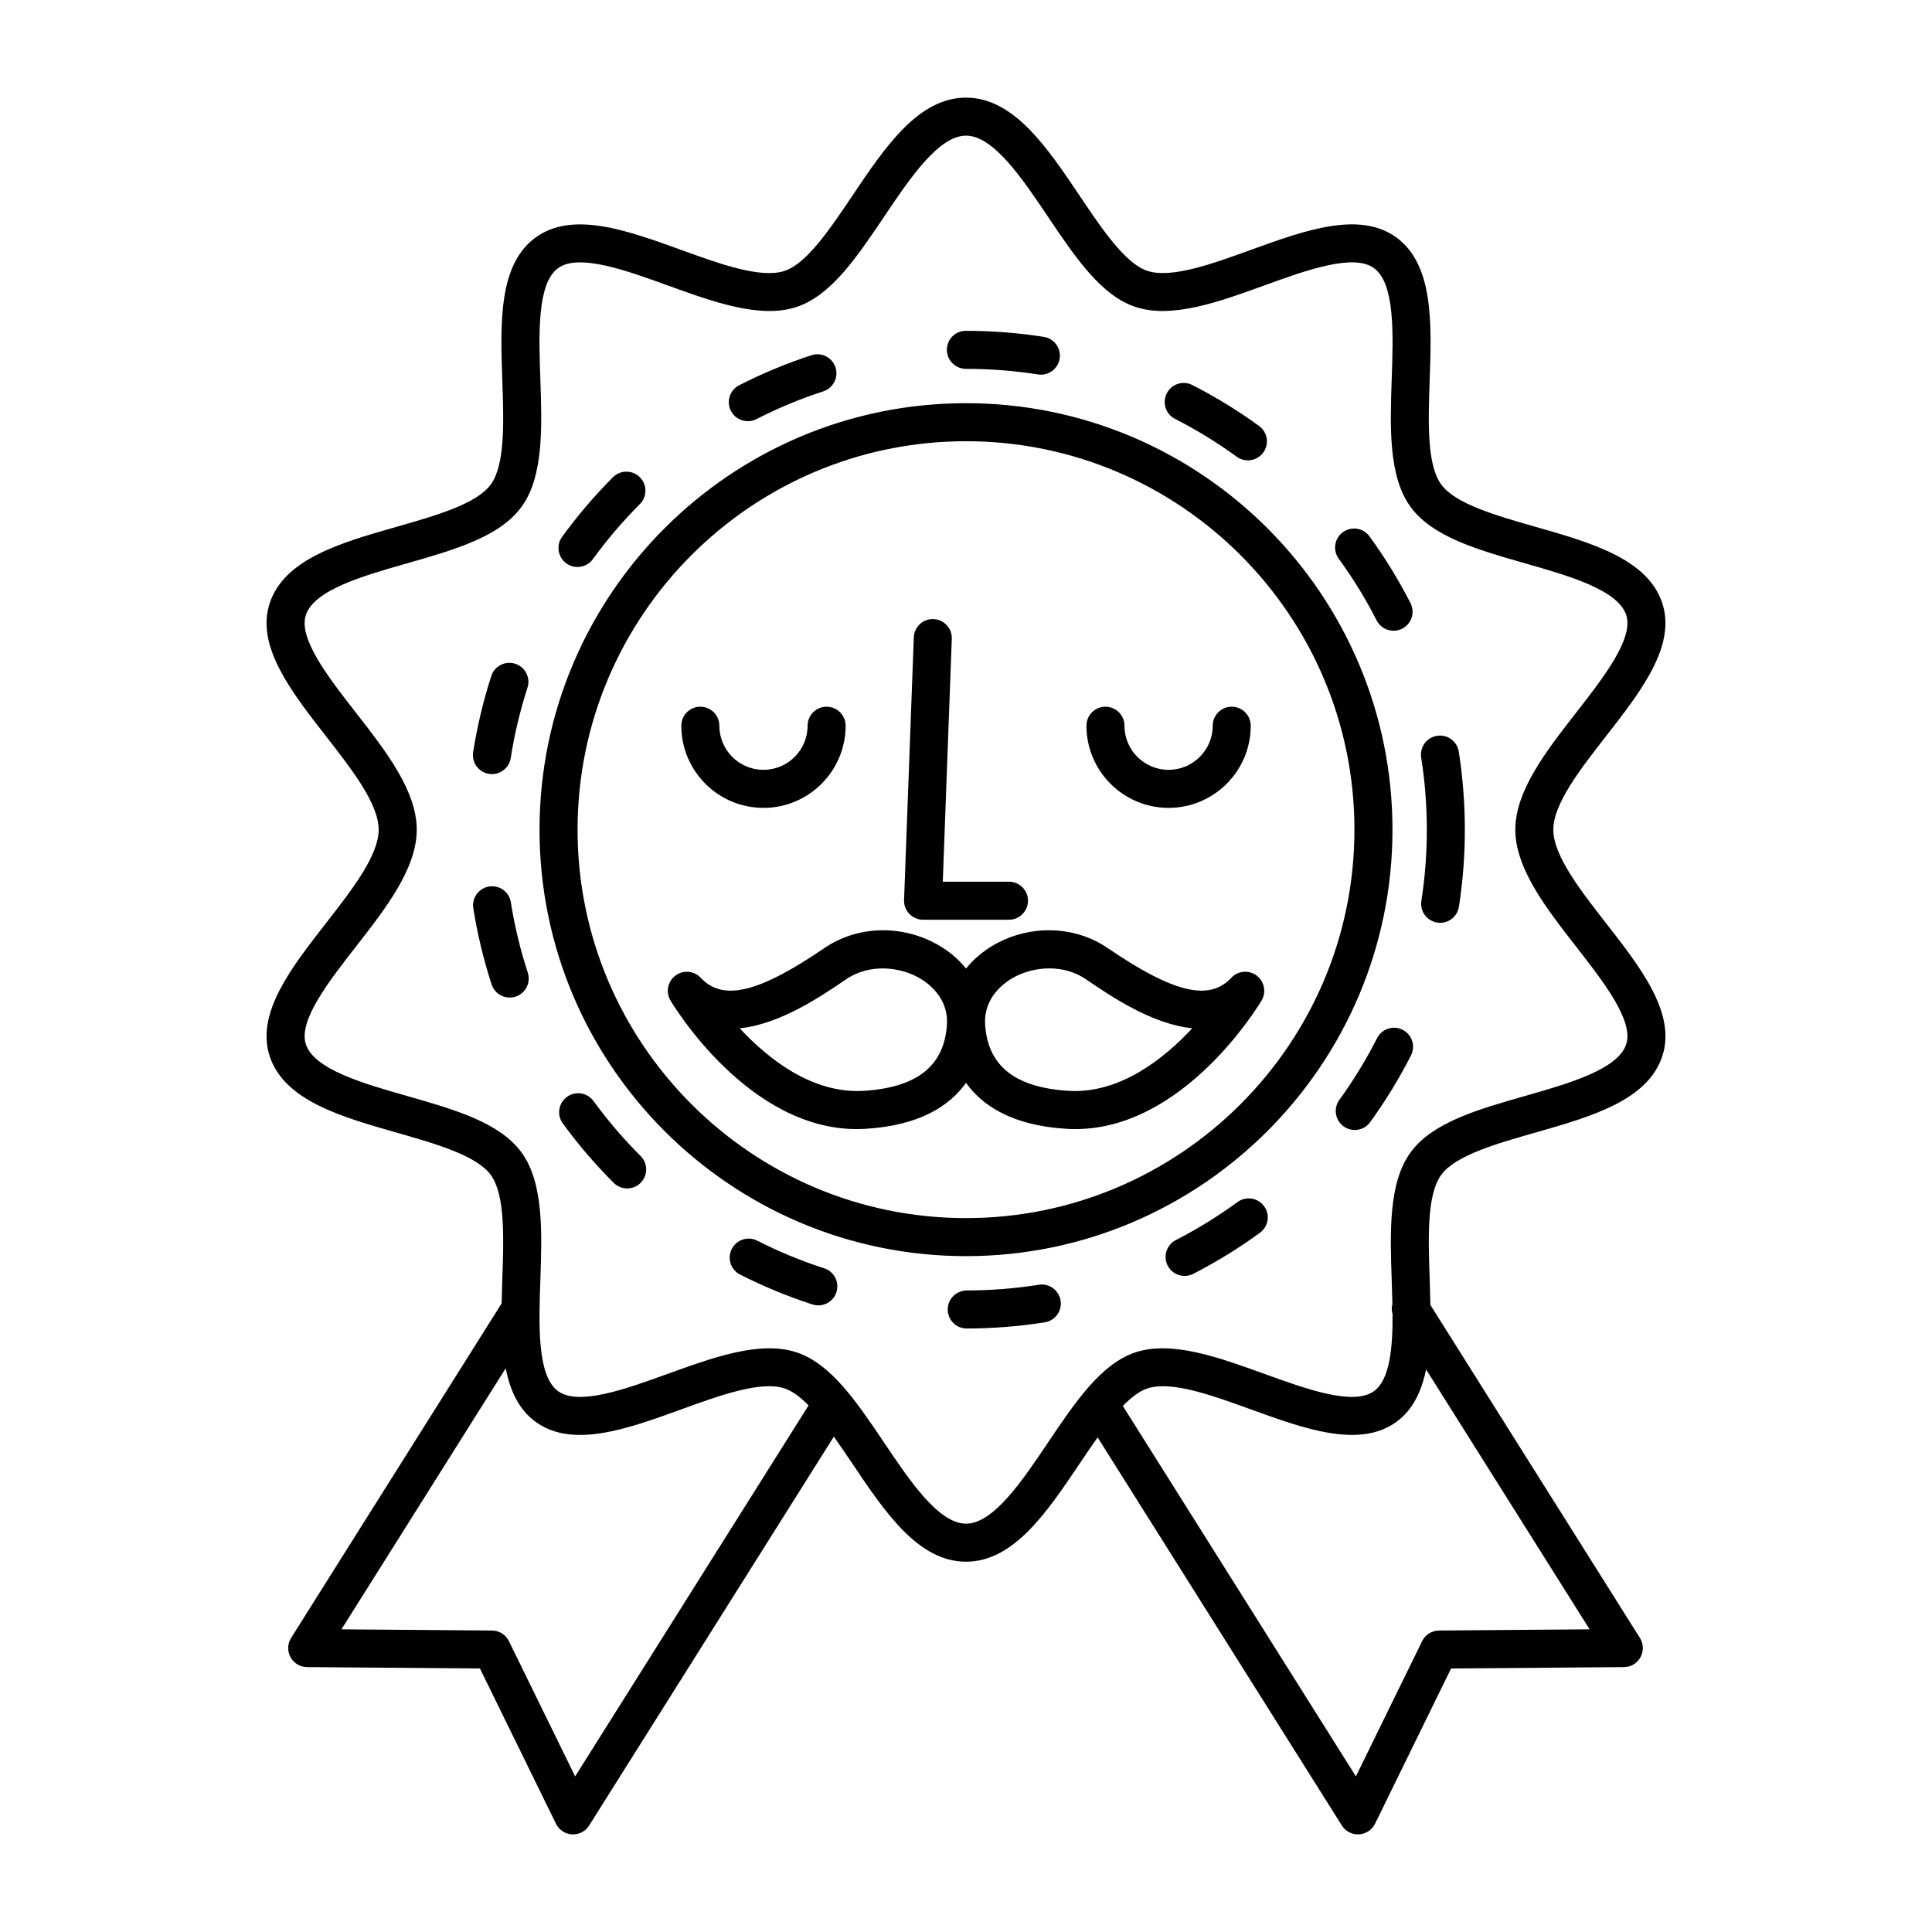 <?xml version="1.0" encoding="UTF-8"?>
<!-- Uploaded to: ICON Repo, www.iconrepo.com, Generator: ICON Repo Mixer Tools -->
<svg fill="#000000" width="800px" height="800px" version="1.1" viewBox="144 144 512 512" xmlns="http://www.w3.org/2000/svg">
 <path d="m513.02 363.87c0-62.32-50.699-113.02-113.02-113.02-62.316 0-113.02 50.699-113.02 113.02 0 62.316 50.699 113.02 113.02 113.02 62.316 0 113.02-50.699 113.02-113.02zm-113.02 102.94c-56.762 0-102.94-46.18-102.94-102.94 0-56.762 46.176-102.94 102.94-102.94 56.762 0 102.94 46.18 102.94 102.94 0 56.762-46.18 102.94-102.94 102.94zm130.59-123.62c1.066 6.805 1.609 13.762 1.609 20.68 0.004 6.824-0.523 13.695-1.566 20.418-0.391 2.488-2.535 4.266-4.973 4.266-0.254 0-0.516-0.02-0.777-0.059-2.75-0.43-4.633-3-4.207-5.75 0.965-6.211 1.453-12.562 1.445-18.867 0-6.402-0.5-12.832-1.492-19.121-0.43-2.75 1.445-5.328 4.195-5.758 2.754-0.445 5.328 1.441 5.766 4.191zm-51.59 120.46c1.637 2.25 1.152 5.398-1.098 7.039-5.586 4.078-11.527 7.742-17.672 10.891-0.734 0.379-1.52 0.555-2.293 0.555-1.832 0-3.598-1-4.488-2.738-1.27-2.477-0.289-5.512 2.184-6.781 5.672-2.91 11.168-6.297 16.324-10.062 2.25-1.641 5.398-1.145 7.043 1.098zm38.93-39.969c-3.133 6.16-6.773 12.113-10.824 17.699-0.984 1.359-2.523 2.082-4.082 2.082-1.023 0-2.062-0.312-2.953-0.961-2.254-1.633-2.754-4.785-1.121-7.035 3.738-5.16 7.106-10.66 9.996-16.348 1.258-2.481 4.285-3.473 6.773-2.211 2.481 1.262 3.473 4.297 2.211 6.773zm-152.27 62.766c-0.688 2.133-2.668 3.492-4.793 3.492-0.512 0-1.031-0.082-1.551-0.246-6.574-2.125-13.027-4.789-19.184-7.922-2.481-1.262-3.469-4.297-2.211-6.773 1.266-2.481 4.301-3.477 6.773-2.203 5.688 2.891 11.645 5.352 17.719 7.312 2.652 0.852 4.106 3.695 3.246 6.34zm-81.793-84.684c0.859 2.648-0.586 5.488-3.234 6.348-0.516 0.168-1.043 0.25-1.559 0.25-2.125 0-4.098-1.352-4.793-3.481-2.137-6.57-3.769-13.363-4.848-20.184-0.438-2.746 1.438-5.328 4.188-5.766 2.75-0.43 5.332 1.438 5.762 4.188 1 6.305 2.504 12.574 4.484 18.645zm29.898 48.578c1.969 1.965 1.977 5.152 0.012 7.125-0.984 0.988-2.273 1.48-3.566 1.48-1.285 0-2.574-0.488-3.559-1.469-4.891-4.875-9.438-10.176-13.504-15.758-1.645-2.25-1.145-5.398 1.102-7.039 2.25-1.637 5.402-1.145 7.035 1.102 3.762 5.16 7.957 10.059 12.48 14.559zm-44.375-107.01c1.066-6.84 2.688-13.633 4.812-20.191 0.855-2.641 3.691-4.094 6.348-3.238 2.648 0.855 4.094 3.699 3.238 6.344-1.957 6.055-3.453 12.328-4.438 18.641-0.391 2.484-2.535 4.262-4.973 4.262-0.254 0-0.516-0.02-0.781-0.059-2.754-0.434-4.633-3.008-4.207-5.758zm155.68 145.33c0.438 2.746-1.438 5.328-4.188 5.766-6.789 1.078-13.746 1.629-20.68 1.637h-0.004c-2.781 0-5.031-2.25-5.039-5.031-0.004-2.781 2.25-5.039 5.031-5.047 6.406-0.012 12.836-0.52 19.113-1.516 2.746-0.434 5.328 1.445 5.766 4.191zm-87.379-235.78c-1.266-2.477-0.285-5.512 2.195-6.781 6.148-3.148 12.605-5.832 19.18-7.969 2.66-0.859 5.492 0.59 6.352 3.234 0.859 2.644-0.59 5.488-3.234 6.348-6.07 1.973-12.031 4.449-17.711 7.352-0.734 0.375-1.516 0.555-2.289 0.555-1.832 0.004-3.598-0.996-4.492-2.738zm115.52-4.644c1.254-2.481 4.289-3.473 6.773-2.203 6.137 3.125 12.09 6.777 17.684 10.848 2.254 1.637 2.75 4.789 1.113 7.039-0.984 1.355-2.519 2.074-4.078 2.074-1.027 0-2.062-0.312-2.957-0.965-5.172-3.758-10.668-7.129-16.336-10.016-2.477-1.262-3.461-4.297-2.199-6.777zm-58.277-11.527c0-2.781 2.219-5.039 5.004-5.039 6.973 0 13.914 0.539 20.688 1.602 2.746 0.43 4.625 3.008 4.195 5.758-0.395 2.484-2.535 4.258-4.973 4.258-0.254 0-0.523-0.02-0.789-0.062-6.254-0.98-12.672-1.477-19.055-1.477-2.785 0-5.07-2.254-5.07-5.039zm103.85 55.355c-1.637-2.25-1.141-5.402 1.105-7.039 2.254-1.637 5.398-1.141 7.039 1.105 4.062 5.582 7.719 11.531 10.867 17.691 1.266 2.477 0.285 5.512-2.195 6.781-0.734 0.375-1.516 0.551-2.289 0.551-1.836 0-3.602-1-4.492-2.746-2.898-5.691-6.273-11.188-10.035-16.344zm-204.7 1.227c-2.254-1.637-2.75-4.789-1.113-7.039 4.059-5.586 8.59-10.898 13.465-15.781 1.969-1.973 5.16-1.969 7.129-0.004s1.969 5.156 0.004 7.125c-4.508 4.516-8.699 9.422-12.453 14.586-0.984 1.355-2.519 2.078-4.078 2.078-1.023-0.004-2.059-0.316-2.953-0.965zm290.46 10.617c-3.828-11.801-18.934-16.113-33.535-20.281-10.484-2.992-21.32-6.086-25.074-11.242-3.832-5.266-3.438-16.633-3.055-27.629 0.523-15.059 1.059-30.633-8.832-37.836-9.801-7.125-24.34-1.852-38.414 3.246-10.422 3.777-21.191 7.684-27.523 5.625-5.891-1.91-12.09-11.133-18.082-20.055-8.547-12.715-17.391-25.863-30.027-25.863-12.641 0-21.48 13.152-30.031 25.871-5.992 8.922-12.191 18.141-18.082 20.055-6.332 2.055-17.102-1.852-27.523-5.625-14.07-5.098-28.621-10.367-38.414-3.246-9.895 7.199-9.352 22.777-8.832 37.84 0.383 10.992 0.777 22.359-3.055 27.625-3.754 5.16-14.594 8.254-25.074 11.246-14.602 4.168-29.707 8.48-33.535 20.277-3.676 11.312 5.742 23.391 14.848 35.07 6.906 8.859 14.051 18.023 14.051 24.891 0 6.863-7.144 16.027-14.051 24.887-9.105 11.68-18.523 23.758-14.848 35.074 3.828 11.797 18.934 16.109 33.535 20.281 10.48 2.992 21.32 6.086 25.074 11.246 3.832 5.266 3.438 16.633 3.055 27.629-0.074 2.141-0.141 4.289-0.184 6.426l-55.793 88.652c-0.969 1.547-1.031 3.5-0.152 5.102 0.875 1.605 2.555 2.606 4.379 2.621l45.82 0.363 20.152 41.152c0.809 1.641 2.434 2.719 4.262 2.812 0.09 0.004 0.176 0.008 0.266 0.008 1.727 0 3.34-0.887 4.266-2.356l64.844-103.05c1.672 2.344 3.34 4.812 4.992 7.269 8.551 12.719 17.391 25.871 30.031 25.871s21.48-13.152 30.031-25.871c1.605-2.391 3.227-4.793 4.852-7.078l64.723 102.86c0.926 1.469 2.539 2.356 4.266 2.356 0.09 0 0.176-0.004 0.266-0.008 1.824-0.098 3.453-1.172 4.262-2.812l20.152-41.152 45.82-0.363c1.824-0.016 3.504-1.016 4.379-2.621 0.879-1.605 0.816-3.555-0.152-5.102l-55.527-88.246c-0.043-2.277-0.109-4.566-0.188-6.852-0.383-10.992-0.777-22.363 3.055-27.625 3.754-5.156 14.594-8.25 25.074-11.242 14.602-4.168 29.707-8.48 33.535-20.277 3.676-11.316-5.742-23.395-14.848-35.074-6.906-8.859-14.051-18.023-14.051-24.887 0-6.867 7.144-16.031 14.051-24.891 9.102-11.68 18.52-23.758 14.844-35.07zm-288.12 310.85-17.551-35.836c-0.84-1.715-2.578-2.809-4.488-2.82l-39.895-0.316 43.527-69.176c1.168 5.887 3.449 10.934 7.941 14.199 9.777 7.121 24.336 1.852 38.406-3.25 10.426-3.777 21.195-7.695 27.527-5.625 2.098 0.68 4.234 2.316 6.387 4.508zm268.84-38.973-39.895 0.316c-1.91 0.016-3.644 1.105-4.488 2.82l-17.551 35.836-61.758-98.16c2.207-2.277 4.398-3.965 6.551-4.664 6.332-2.07 17.102 1.848 27.523 5.625 14.074 5.098 28.629 10.371 38.414 3.246 4.41-3.211 6.68-8.137 7.871-13.887zm-19.688-211.92c0 10.328 8.227 20.879 16.184 31.082 7.141 9.16 15.23 19.539 13.211 25.766-2.176 6.691-15.211 10.414-26.715 13.699-12.684 3.621-24.66 7.039-30.453 15.004-5.875 8.07-5.418 21.203-4.981 33.902 0.07 2.055 0.133 4.152 0.176 6.246-0.246 0.883-0.211 1.801 0.047 2.707 0.047 8.992-0.73 17.344-4.918 20.391-5.445 3.965-17.992-0.566-29.047-4.574-12.023-4.356-24.457-8.855-34.066-5.738-9.199 2.988-16.062 13.203-23.336 24.016-6.746 10.039-14.398 21.418-21.668 21.418-7.273 0-14.922-11.379-21.668-21.414-7.273-10.812-14.137-21.027-23.336-24.016-2.234-0.727-4.613-1.039-7.113-1.039-8.25 0-17.723 3.434-26.953 6.773-11.059 4.004-23.605 8.547-29.047 4.574-5.57-4.051-5.102-17.484-4.695-29.34 0.441-12.699 0.895-25.832-4.981-33.902-5.797-7.965-17.777-11.387-30.453-15.008-11.504-3.285-24.543-7.008-26.715-13.703-2.023-6.227 6.07-16.605 13.211-25.762 7.957-10.203 16.184-20.754 16.184-31.082 0-10.328-8.227-20.879-16.184-31.086-7.141-9.16-15.23-19.539-13.211-25.762 2.176-6.695 15.211-10.414 26.715-13.699 12.684-3.621 24.66-7.039 30.453-15.008 5.875-8.07 5.418-21.203 4.981-33.902-0.414-11.855-0.875-25.293 4.695-29.344 5.441-3.977 17.988 0.562 29.047 4.574 12.023 4.356 24.457 8.859 34.066 5.738 9.199-2.988 16.062-13.199 23.336-24.016 6.75-10.039 14.395-21.418 21.668-21.418s14.918 11.379 21.668 21.414c7.273 10.816 14.137 21.031 23.336 24.016 9.609 3.121 22.043-1.379 34.066-5.738 11.055-4.012 23.602-8.551 29.047-4.574 5.57 4.051 5.102 17.484 4.695 29.34-0.441 12.699-0.895 25.836 4.981 33.906 5.797 7.965 17.77 11.383 30.449 15.004 11.508 3.285 24.547 7.008 26.719 13.703 2.023 6.223-6.07 16.602-13.211 25.762-7.957 10.207-16.184 20.758-16.184 31.09zm-160.58 22.328c-0.949-0.984-1.461-2.316-1.406-3.684l2.578-69.598c0.098-2.781 2.469-4.977 5.219-4.848 2.781 0.102 4.949 2.441 4.848 5.223l-2.383 64.371h17.539c2.785 0 5.039 2.254 5.039 5.039 0 2.781-2.254 5.039-5.039 5.039h-22.77c-1.367 0-2.676-0.555-3.625-1.543zm46.922-49.871c0-2.781 2.254-5.039 5.039-5.039 2.785 0 5.039 2.254 5.039 5.039 0 6.449 5.246 11.691 11.691 11.691 6.449 0 11.695-5.246 11.695-11.691 0-2.781 2.254-5.039 5.039-5.039 2.785 0 5.039 2.254 5.039 5.039 0 12.004-9.766 21.77-21.77 21.77-12.008 0-21.773-9.766-21.773-21.77zm-107.36 0c0-2.781 2.254-5.039 5.039-5.039s5.039 2.254 5.039 5.039c0 6.449 5.246 11.691 11.695 11.691 6.445 0 11.691-5.246 11.691-11.691 0-2.781 2.254-5.039 5.039-5.039 2.785 0 5.039 2.254 5.039 5.039 0 12.004-9.766 21.77-21.766 21.77-12.012 0-21.777-9.766-21.777-21.77zm152.46 66.207c-2.051-1.543-4.945-1.293-6.707 0.594-5.859 6.285-15.363 3.988-32.801-7.902-8.719-5.941-20.512-6.269-30.051-0.84-2.988 1.703-5.481 3.848-7.449 6.293-1.973-2.445-4.461-4.59-7.449-6.289-9.539-5.426-21.344-5.106-30.051 0.84-17.438 11.898-26.941 14.188-32.801 7.902-1.762-1.887-4.656-2.141-6.707-0.594-2.062 1.543-2.629 4.391-1.312 6.602 0.848 1.426 20.574 34.082 49.352 34.082 0.738 0 1.48-0.023 2.231-0.066 14.426-0.844 22.379-6.082 26.738-12.191 4.356 6.106 12.312 11.344 26.742 12.191 0.754 0.043 1.492 0.066 2.231 0.066 28.777-0.004 48.508-32.656 49.352-34.082 1.309-2.215 0.742-5.059-1.316-6.606zm-82.07 12.977c-0.684 10.996-7.969 16.746-22.27 17.59-13.465 0.691-24.969-8.348-32.641-16.586 10.73-1.082 21.652-8.535 28.148-12.961 6.32-4.309 14.293-3.305 19.395-0.406 2.363 1.344 7.809 5.238 7.367 12.363zm32.391 17.586c-14.297-0.84-21.586-6.594-22.27-17.59v-0.004c-0.441-7.121 5.004-11.016 7.367-12.363 2.656-1.512 6.09-2.504 9.664-2.504 3.293 0 6.699 0.844 9.73 2.91 6.496 4.43 17.418 11.879 28.148 12.961-7.672 8.242-19.301 17.328-32.641 16.59z"/>
</svg>